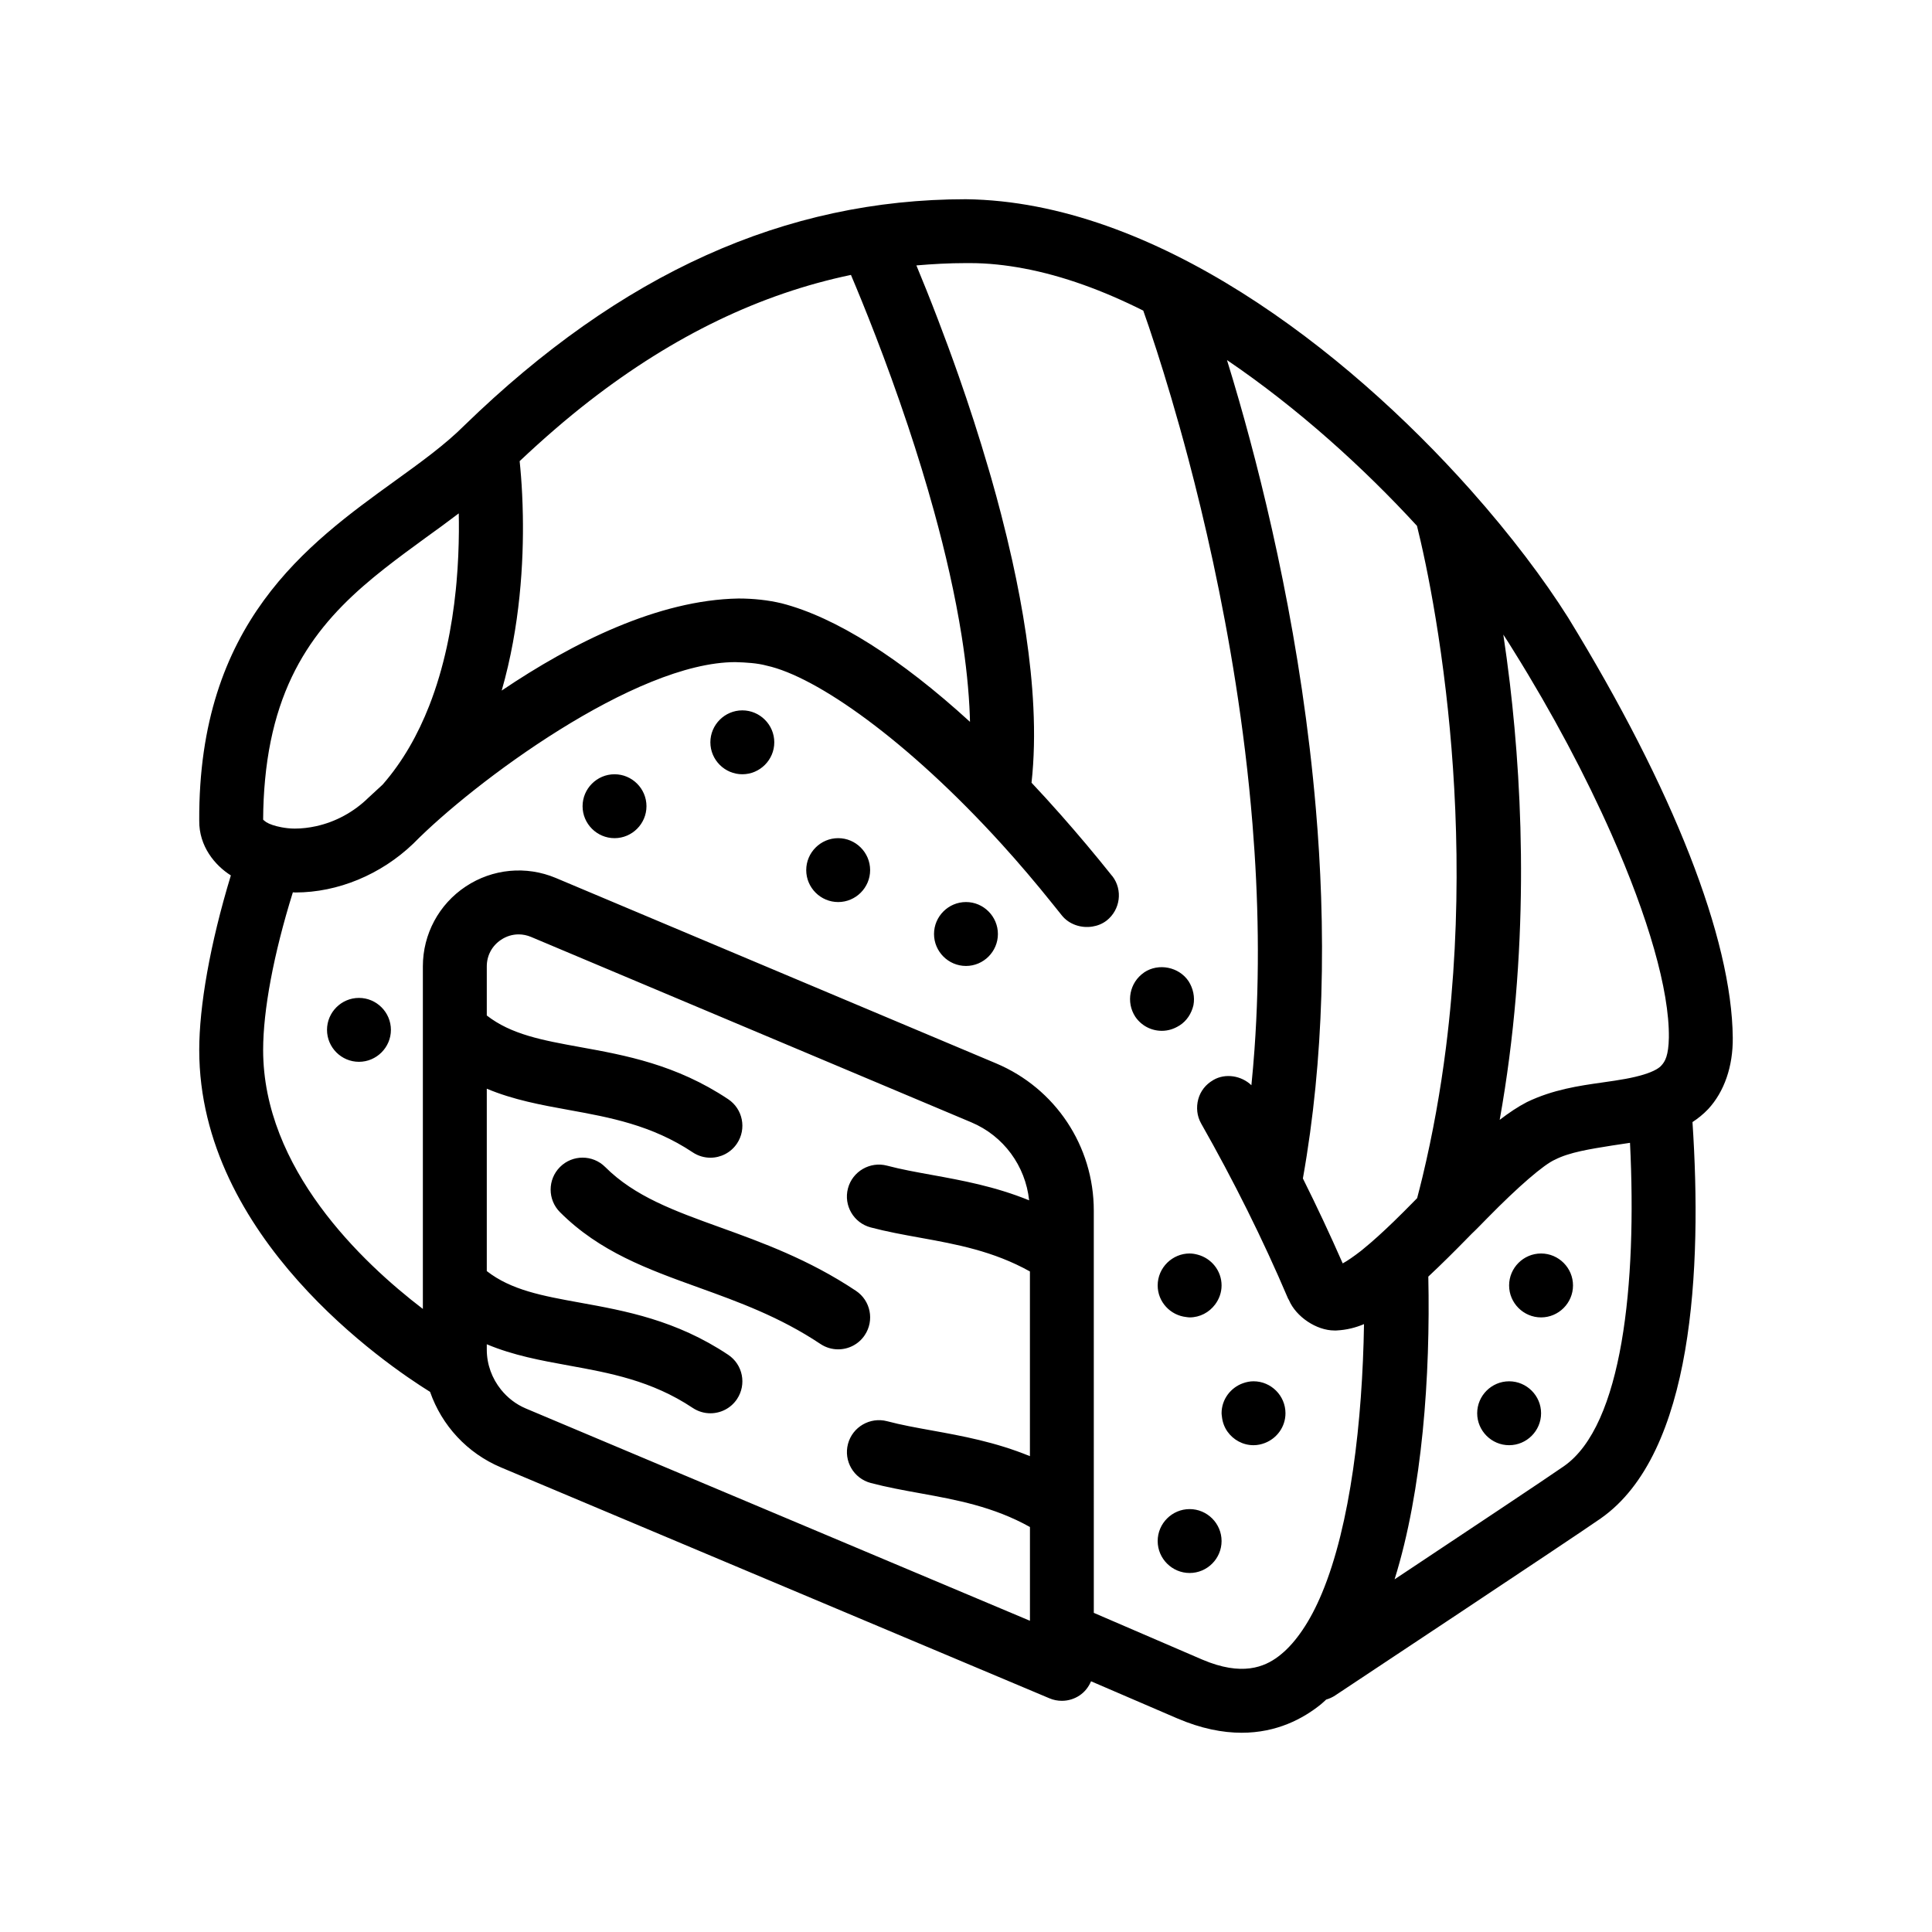 <?xml version="1.0" encoding="UTF-8"?>
<!-- Uploaded to: SVG Find, www.svgrepo.com, Generator: SVG Find Mixer Tools -->
<svg fill="#000000" width="800px" height="800px" version="1.1" viewBox="144 144 512 512" xmlns="http://www.w3.org/2000/svg">
 <path d="m603.2 418.96c-0.258-26.25-15.75-65.789-43.605-111.25-6.434-10.203-15.219-21.867-25.734-33.703-0.09-0.102-0.176-0.203-0.262-0.297-33.227-37.305-83.766-76.273-133.6-76.914-47.922 0-91.441 19.637-132.93 59.941-5.078 5.082-11.516 9.738-18.453 14.738-23.199 16.762-52.074 37.59-51.816 90-0.082 6.797 4.16 11.859 8.379 14.52-5.551 18.273-8.379 34.707-8.379 46.266 0 49.676 49.551 83.379 61.176 90.602 3.098 8.879 9.805 16.234 18.812 20.027l145.33 61.18c1.047 0.449 2.168 0.664 3.285 0.664 1.641 0 3.273-0.48 4.676-1.414 1.402-0.926 2.418-2.262 3.059-3.762 8.383 3.617 16.09 6.938 22.797 9.812 6.383 2.742 12.09 3.828 17.125 3.828 9.262 0 16.246-3.691 21.043-7.578 0.465-0.379 0.898-0.816 1.352-1.219 0.828-0.238 1.629-0.594 2.363-1.078 2.562-1.703 63.027-41.77 70.387-46.918 24.645-17.242 26.883-66.367 24.32-105.04 1.441-0.945 2.852-2.062 4.16-3.441 4.231-4.574 6.602-11.258 6.516-18.969zm-44.707 113.57c-4.141 2.898-26.547 17.809-44.914 30.012 7.41-23.75 9.5-54.113 8.938-80.227 3.473-3.246 6.953-6.711 10.359-10.191 0.23-0.23 0.457-0.465 0.684-0.699 0.156-0.156 0.312-0.316 0.469-0.473 1.438-1.355 2.793-2.797 4.141-4.152 8.137-8.297 14.992-14.223 17.949-15.492 3.809-1.949 9.234-2.793 15.074-3.727 1.566-0.227 3.168-0.465 4.777-0.719 1.859 37.504-2.023 74.863-17.477 85.668zm-75.066 49.938c-0.227 0.18-0.457 0.367-0.699 0.551-3.613 2.711-9.551 5.301-20.129 0.785-8.254-3.535-18.031-7.754-28.73-12.379v-27.559l-0.004-67.688v-11.367c0-17.074-10.168-32.391-25.914-39.016l-116.63-49.113c-7.856-3.309-16.793-2.473-23.906 2.254-7.109 4.715-11.352 12.625-11.352 21.16v90.785c-16.242-12.41-42.328-37.23-42.328-68.633 0-10.453 2.734-25.297 7.875-41.77 0.23 0.004 0.438 0.039 0.676 0.039 11.262 0 22.688-4.742 31.246-12.953 16-16.254 58.84-48.094 85.352-48.094 2.875 0.086 5.836 0.258 8.293 0.934 13.145 2.867 37.203 19.68 62.301 47.316 4.516 4.973 9.055 10.305 13.578 15.957 0.785 0.984 1.57 1.934 2.359 2.938 1.918 2.383 5.106 3.41 8.07 2.938 1.328-0.211 2.613-0.699 3.719-1.547 0.02-0.016 0.039-0.02 0.059-0.039 3.648-2.875 4.324-8.125 1.531-11.766l-0.09-0.086c-4.527-5.68-9.059-11.055-13.574-16.168-2.594-2.938-5.184-5.777-7.766-8.52 0.699-6.332 0.828-13.043 0.488-20-0.605-12.559-2.711-25.859-5.617-38.965-0.902-4.062-1.879-8.098-2.91-12.086-0.848-3.273-1.727-6.516-2.641-9.703-0.227-0.777-0.449-1.543-0.676-2.312-2.543-8.73-5.266-17.074-7.93-24.676-1.906-5.43-3.769-10.469-5.523-15.039-2.125-5.562-4.086-10.41-5.703-14.305 4.324-0.371 8.676-0.613 13.07-0.613h0.082 0.363 0.734c4.672 0 9.441 0.516 14.27 1.426 10.398 1.953 21.043 5.871 31.605 11.164 0.812 2.281 2.047 5.879 3.566 10.602 2.301 7.152 5.25 16.879 8.352 28.59 4.375 16.535 9.039 37.016 12.586 59.703 0.91 5.824 1.742 11.789 2.484 17.875 0.77 6.34 1.43 12.809 1.965 19.371 1.566 19.348 1.969 39.504 0.523 59.633-0.227 3.176-0.5 6.34-0.82 9.508-2.621-2.519-6.867-3.273-10.098-1.379-0.031 0.016-0.047 0.035-0.07 0.051-1.91 1.102-3.324 2.856-3.914 5.031-0.59 2.203-0.336 4.484 0.762 6.434 8.555 15.07 16.344 30.652 23.035 46.395l0.246 0.422c1.867 4.402 7.281 8.039 12.027 8.039h0.504c2.766-0.133 5.16-0.762 7.352-1.688-0.414 25.73-3.582 53.211-11.156 71.328-1.547 3.699-3.273 7.004-5.203 9.824-1.734 2.547-3.617 4.734-5.688 6.41zm-66.496-8.953-133.57-56.246c-2.644-1.113-4.863-2.863-6.586-4.996-2.371-2.949-3.773-6.641-3.773-10.605v-1.422c7.023 2.957 14.453 4.312 21.746 5.637 10.793 1.961 21.961 3.984 32.828 11.23 1.445 0.961 3.078 1.422 4.684 1.422 2.734 0 5.426-1.32 7.055-3.769 2.594-3.891 1.547-9.148-2.348-11.738-13.785-9.191-27.285-11.645-39.203-13.801-10.07-1.824-18.27-3.324-24.762-8.375v-48.336c7.023 2.957 14.453 4.316 21.746 5.637 10.793 1.961 21.961 3.984 32.828 11.23 1.445 0.961 3.078 1.422 4.684 1.422 2.734 0 5.426-1.324 7.055-3.773 2.594-3.891 1.547-9.148-2.348-11.738-13.785-9.191-27.285-11.645-39.203-13.801-10.07-1.828-18.27-3.332-24.762-8.379v-13.008c0-2.887 1.379-5.457 3.785-7.055 1.422-0.953 3.031-1.43 4.656-1.43 1.109 0 2.231 0.227 3.316 0.684l116.63 49.113c8.594 3.613 14.363 11.562 15.34 20.68-9.07-3.691-17.816-5.285-25.84-6.742-4.098-0.746-8.055-1.449-11.828-2.449-4.469-1.18-9.152 1.5-10.344 6.027-1.195 4.519 1.508 9.152 6.027 10.344 4.191 1.109 8.578 1.914 13.129 2.734 9.551 1.727 19.391 3.531 29.066 8.938v48.949c-9.141-3.75-17.961-5.356-26.043-6.82-4.098-0.742-8.055-1.449-11.828-2.449-4.469-1.168-9.152 1.5-10.344 6.027-1.195 4.519 1.508 9.152 6.027 10.344 4.191 1.109 8.578 1.914 13.129 2.734 9.551 1.734 19.391 3.531 29.066 8.938v24.637l-0.008 0.207zm-202.69-222.83c2.711-29.059 15.973-43.672 31.695-56.043 3.481-2.734 7.078-5.371 10.711-8.02 2.961-2.117 5.949-4.309 8.926-6.57 0.035 1.512 0.047 3.113 0.035 4.793-0.031 4.09-0.203 8.645-0.629 13.469-0.059 0.656-0.121 1.32-0.188 1.984-0.996 9.824-3.074 20.602-7.047 30.746-2.957 7.535-6.949 14.727-12.359 20.902-1.352 1.223-2.594 2.379-3.719 3.426-3.91 3.848-8.781 6.457-13.898 7.578-1.863 0.406-3.754 0.637-5.652 0.637-1.293 0-2.469-0.152-3.543-0.352-1.734-0.324-3.16-0.816-4-1.34-0.504-0.344-0.762-0.594-0.84-0.68 0.016-3.715 0.195-7.211 0.508-10.531zm85.98-100.43c22.348-17.336 45.316-28.391 69.289-33.398 3.289 7.758 9.23 22.379 15.09 39.945 1.223 3.664 2.434 7.441 3.621 11.32 0.57 1.867 1.133 3.758 1.691 5.664 0.449 1.527 0.883 3.066 1.309 4.621 0.105 0.371 0.211 0.742 0.316 1.117 2.992 10.844 5.582 22.094 7.32 33.059 1.148 7.266 1.914 14.395 2.16 21.207 0.016 0.504 0.031 1.008 0.039 1.508-18.297-16.723-35.52-27.711-49.926-31.414-3.559-0.848-7.453-1.27-11.426-1.27-21.281 0.371-43.934 11.703-62.75 24.395 4.898-17.051 5.824-34.133 5.606-46.324-0.07-4.07-0.262-7.598-0.48-10.387-0.125-1.637-0.258-2.992-0.367-4.09 6.137-5.785 12.297-11.133 18.508-15.953zm193.94 157.7c0.273-8.828 0.242-17.609-0.051-26.273-0.266-7.875-0.734-15.652-1.391-23.297-3.688-43.43-12.922-82.344-20.367-108.27-1.109-3.863-2.18-7.438-3.188-10.691 18.723 12.695 36.23 28.551 50.352 43.941 0.492 1.969 1.316 5.422 2.309 10.211 1.641 7.969 3.707 19.539 5.356 33.695 2.941 25.207 4.535 58.59 0 94.449-1.422 11.219-3.445 22.68-6.211 34.207-0.449 1.863-0.926 3.727-1.414 5.598-0.344 0.336-0.672 0.695-1.012 1.027-1.578 1.613-3.332 3.367-5.129 5.113-2.731 2.644-5.578 5.262-8.152 7.344-0.203 0.168-0.414 0.344-0.609 0.5-1.863 1.438-3.559 2.625-4.82 3.305-3.316-7.547-6.84-15.07-10.555-22.512 2.859-16.039 4.387-32.277 4.883-48.348zm80.59 21.961c-0.891 0.168-1.812 0.324-2.797 0.469-1.098 0.172-2.281 0.344-3.473 0.508-6.012 0.848-12.949 1.859-19.816 5.164-2.418 1.246-4.828 2.871-7.231 4.719 7.894-44.168 6.258-85.547 2.695-115.69-0.543-4.586-1.129-8.871-1.734-12.906 0.988 1.508 1.941 2.988 2.801 4.414 10.246 16.434 19.043 33.074 25.867 48.488 9.691 21.906 15.355 41.301 15.203 53.871-0.086 4.832-1.02 6.352-1.949 7.371-0.301 0.371-0.785 0.734-1.387 1.082-1.699 0.98-4.531 1.84-8.18 2.512zm-122.86-12.738c-2.797 0-5.414-1.359-7.027-3.727-2.519-3.863-1.531-9.062 2.293-11.703 0.031-0.02 0.051-0.047 0.074-0.066 3.812-2.539 9.23-1.441 11.766 2.371 1.184 1.863 1.699 4.144 1.273 6.352-0.516 2.195-1.777 4.144-3.648 5.336-0.031 0.016-0.059 0.031-0.09 0.047-1.406 0.895-2.973 1.391-4.641 1.391zm-136.57-59.52c0 4.656-3.809 8.465-8.465 8.465s-8.469-3.809-8.469-8.465c0-4.66 3.812-8.469 8.469-8.469s8.465 3.809 8.465 8.469zm33.871-16.934c0 4.648-3.812 8.465-8.469 8.465s-8.469-3.812-8.469-8.465c0-4.66 3.812-8.469 8.469-8.469s8.469 3.809 8.469 8.469zm25.398 33.867c0 4.656-3.809 8.465-8.465 8.465s-8.469-3.809-8.469-8.465c0-4.66 3.812-8.469 8.469-8.469s8.465 3.809 8.465 8.469zm33.863 16.934c0 4.656-3.809 8.465-8.461 8.465-4.656 0-8.469-3.812-8.469-8.469s3.812-8.469 8.469-8.469c4.652-0.004 8.461 3.812 8.461 8.473zm-160.86 25.402c0 4.648-3.812 8.465-8.469 8.465s-8.465-3.812-8.465-8.465c0-4.66 3.809-8.469 8.465-8.469 4.652 0 8.469 3.809 8.469 8.469zm211.67 59.262c0.734 0 1.438 0.125 2.121 0.309 3.633 0.953 6.344 4.242 6.344 8.16 0 1.906-0.664 3.652-1.738 5.074-1.547 2.051-3.981 3.394-6.727 3.394-0.297 0-0.578-0.059-0.871-0.09-4.246-0.449-7.598-4.027-7.598-8.379 0-2.367 0.988-4.504 2.562-6.047 1.535-1.488 3.613-2.422 5.906-2.422zm25.398 42.336c0 3.594-2.277 6.66-5.453 7.883-0.938 0.363-1.949 0.586-3.012 0.586-2.863 0-5.394-1.449-6.934-3.637-0.805-1.152-1.305-2.516-1.449-3.984-0.031-0.281-0.086-0.559-0.086-0.848 0-3.68 2.398-6.797 5.691-7.961 0.875-0.309 1.797-0.508 2.777-0.508 4.656 0.004 8.465 3.809 8.465 8.469zm76.199-33.867c0 4.656-3.809 8.469-8.465 8.469s-8.469-3.812-8.469-8.469c0-4.66 3.812-8.469 8.469-8.469s8.465 3.809 8.465 8.469zm-8.461 33.867c0 4.656-3.812 8.469-8.469 8.469s-8.465-3.812-8.465-8.469 3.809-8.465 8.465-8.465c4.652 0 8.469 3.805 8.469 8.465zm-84.672 33.867c0 4.66-3.809 8.469-8.465 8.469s-8.469-3.809-8.469-8.469c0-4.656 3.812-8.465 8.469-8.465s8.465 3.809 8.465 8.465zm-101.61-50.801c-1.613 0-3.238-0.457-4.691-1.422-10.793-7.199-21.73-11.145-32.305-14.965-13.48-4.863-26.219-9.457-36.719-19.961-3.309-3.309-3.309-8.664 0-11.977 3.305-3.305 8.664-3.305 11.977 0 7.828 7.828 18.328 11.621 30.492 16.008 10.988 3.969 23.453 8.469 35.953 16.801 3.894 2.594 4.941 7.848 2.348 11.742-1.629 2.453-4.316 3.773-7.055 3.773z"/>
</svg>